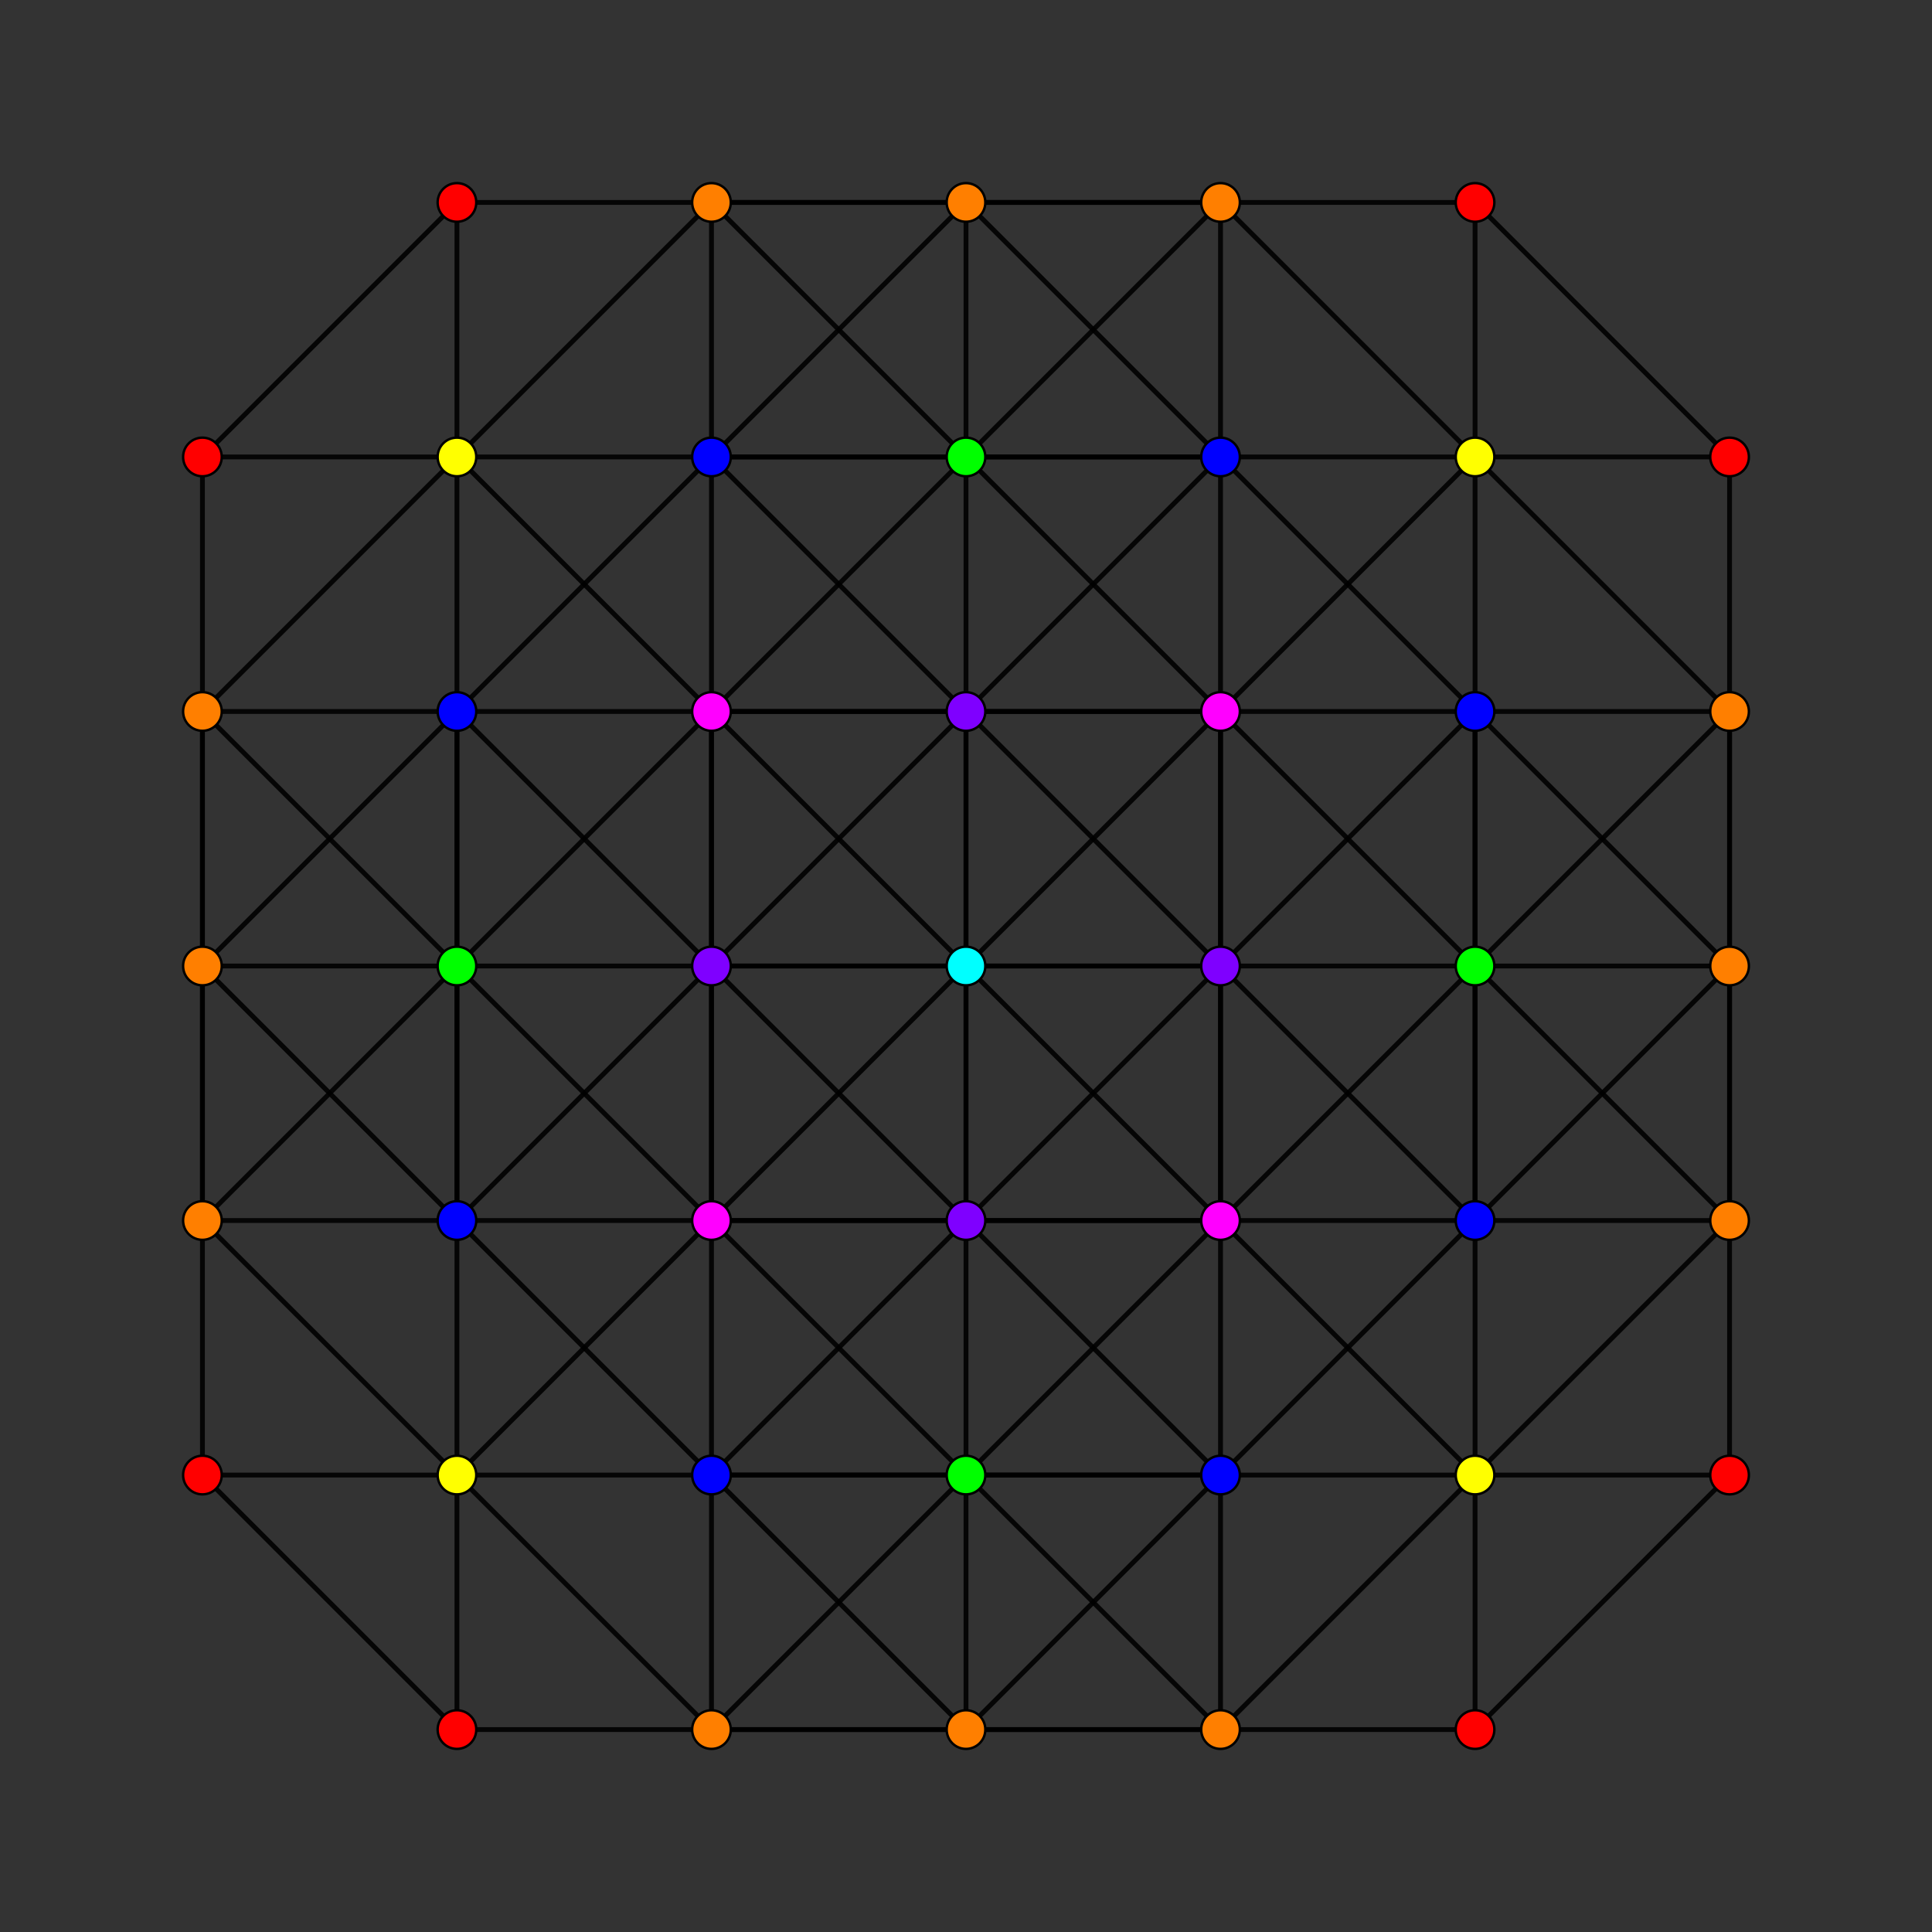 <?xml version="1.0" encoding="UTF-8" standalone="no"?>
<svg
xmlns="http://www.w3.org/2000/svg"
version="1.0"
width="1600" height="1600"
id="7-simplex_t035_A3.svg">
<rect width="100%" height="100%" fill="#333333" stroke="none"/>
<g style="stroke:#000000;stroke-width:4.0;stroke-opacity:0.90;">
<line x1="1010.786" y1="800.000" x2="1010.786" y2="800.000"/>
<line x1="1010.786" y1="800.000" x2="1010.786" y2="1010.786"/>
<line x1="1010.786" y1="800.000" x2="1221.572" y2="800.000"/>
<line x1="1010.786" y1="800.000" x2="1010.786" y2="589.214"/>
<line x1="1010.786" y1="800.000" x2="800.000" y2="1010.786"/>
<line x1="1010.786" y1="800.000" x2="589.214" y2="800.000"/>
<line x1="1010.786" y1="800.000" x2="800.000" y2="589.214"/>
<line x1="1010.786" y1="1010.786" x2="1010.786" y2="1010.786"/>
<line x1="1010.786" y1="1010.786" x2="1010.786" y2="1221.572"/>
<line x1="1010.786" y1="1010.786" x2="1221.572" y2="800.000"/>
<line x1="1010.786" y1="1010.786" x2="1221.572" y2="1010.786"/>
<line x1="1010.786" y1="1010.786" x2="1010.786" y2="589.214"/>
<line x1="1010.786" y1="1010.786" x2="800.000" y2="1221.572"/>
<line x1="1010.786" y1="1010.786" x2="589.214" y2="1010.786"/>
<line x1="1010.786" y1="1010.786" x2="800.000" y2="1010.786"/>
<line x1="1010.786" y1="1221.572" x2="1010.786" y2="1221.572"/>
<line x1="1010.786" y1="1221.572" x2="1221.572" y2="1221.572"/>
<line x1="1010.786" y1="1221.572" x2="800.000" y2="1432.358"/>
<line x1="1010.786" y1="1221.572" x2="589.214" y2="1221.572"/>
<line x1="1010.786" y1="1221.572" x2="800.000" y2="1221.572"/>
<line x1="1221.572" y1="800.000" x2="1221.572" y2="800.000"/>
<line x1="1221.572" y1="800.000" x2="1221.572" y2="1010.786"/>
<line x1="1221.572" y1="800.000" x2="1432.358" y2="800.000"/>
<line x1="1221.572" y1="800.000" x2="1010.786" y2="589.214"/>
<line x1="1221.572" y1="800.000" x2="1221.572" y2="589.214"/>
<line x1="1221.572" y1="1010.786" x2="1221.572" y2="1221.572"/>
<line x1="1221.572" y1="1010.786" x2="1432.358" y2="1010.786"/>
<line x1="1221.572" y1="1010.786" x2="1010.786" y2="800.000"/>
<line x1="1221.572" y1="1010.786" x2="1221.572" y2="589.214"/>
<line x1="1221.572" y1="1010.786" x2="1010.786" y2="1221.572"/>
<line x1="1221.572" y1="1221.572" x2="1221.572" y2="1221.572"/>
<line x1="1221.572" y1="1221.572" x2="1432.358" y2="1010.786"/>
<line x1="1221.572" y1="1221.572" x2="1432.358" y2="1221.572"/>
<line x1="1221.572" y1="1221.572" x2="1010.786" y2="1010.786"/>
<line x1="1221.572" y1="1221.572" x2="1010.786" y2="1432.358"/>
<line x1="1432.358" y1="800.000" x2="1432.358" y2="800.000"/>
<line x1="1432.358" y1="800.000" x2="1432.358" y2="1010.786"/>
<line x1="1432.358" y1="800.000" x2="1432.358" y2="589.214"/>
<line x1="1432.358" y1="800.000" x2="1221.572" y2="1010.786"/>
<line x1="1432.358" y1="800.000" x2="1221.572" y2="589.214"/>
<line x1="1432.358" y1="1010.786" x2="1432.358" y2="1010.786"/>
<line x1="1432.358" y1="1010.786" x2="1432.358" y2="1221.572"/>
<line x1="1432.358" y1="1010.786" x2="1432.358" y2="589.214"/>
<line x1="1432.358" y1="1221.572" x2="1432.358" y2="1221.572"/>
<line x1="1432.358" y1="1221.572" x2="1221.572" y2="1432.358"/>
<line x1="1010.786" y1="589.214" x2="1010.786" y2="589.214"/>
<line x1="1010.786" y1="589.214" x2="1221.572" y2="589.214"/>
<line x1="1010.786" y1="589.214" x2="1010.786" y2="378.428"/>
<line x1="1010.786" y1="589.214" x2="589.214" y2="589.214"/>
<line x1="1010.786" y1="589.214" x2="800.000" y2="378.428"/>
<line x1="1010.786" y1="589.214" x2="800.000" y2="589.214"/>
<line x1="1010.786" y1="800.000" x2="1221.572" y2="589.214"/>
<line x1="1010.786" y1="800.000" x2="800.000" y2="800.000"/>
<line x1="1221.572" y1="589.214" x2="1432.358" y2="589.214"/>
<line x1="1221.572" y1="589.214" x2="1221.572" y2="378.428"/>
<line x1="1221.572" y1="589.214" x2="1010.786" y2="378.428"/>
<line x1="1432.358" y1="589.214" x2="1432.358" y2="589.214"/>
<line x1="1432.358" y1="589.214" x2="1221.572" y2="378.428"/>
<line x1="1432.358" y1="589.214" x2="1432.358" y2="378.428"/>
<line x1="1432.358" y1="1010.786" x2="1221.572" y2="800.000"/>
<line x1="1010.786" y1="378.428" x2="1010.786" y2="378.428"/>
<line x1="1010.786" y1="378.428" x2="1221.572" y2="378.428"/>
<line x1="1010.786" y1="378.428" x2="589.214" y2="378.428"/>
<line x1="1010.786" y1="378.428" x2="800.000" y2="167.642"/>
<line x1="1010.786" y1="378.428" x2="800.000" y2="378.428"/>
<line x1="1010.786" y1="589.214" x2="1221.572" y2="378.428"/>
<line x1="1221.572" y1="378.428" x2="1221.572" y2="378.428"/>
<line x1="1221.572" y1="378.428" x2="1432.358" y2="378.428"/>
<line x1="1221.572" y1="378.428" x2="1010.786" y2="167.642"/>
<line x1="1221.572" y1="800.000" x2="1432.358" y2="589.214"/>
<line x1="1432.358" y1="378.428" x2="1432.358" y2="378.428"/>
<line x1="1432.358" y1="378.428" x2="1221.572" y2="167.642"/>
<line x1="800.000" y1="1010.786" x2="800.000" y2="1010.786"/>
<line x1="800.000" y1="1010.786" x2="800.000" y2="1221.572"/>
<line x1="800.000" y1="1010.786" x2="589.214" y2="800.000"/>
<line x1="800.000" y1="1010.786" x2="800.000" y2="589.214"/>
<line x1="800.000" y1="1010.786" x2="589.214" y2="1010.786"/>
<line x1="800.000" y1="1221.572" x2="800.000" y2="1221.572"/>
<line x1="800.000" y1="1221.572" x2="800.000" y2="1432.358"/>
<line x1="800.000" y1="1221.572" x2="589.214" y2="1010.786"/>
<line x1="800.000" y1="1221.572" x2="589.214" y2="1221.572"/>
<line x1="800.000" y1="1432.358" x2="800.000" y2="1432.358"/>
<line x1="800.000" y1="1432.358" x2="1010.786" y2="1432.358"/>
<line x1="800.000" y1="1432.358" x2="589.214" y2="1221.572"/>
<line x1="800.000" y1="1432.358" x2="589.214" y2="1432.358"/>
<line x1="1010.786" y1="1221.572" x2="1010.786" y2="1432.358"/>
<line x1="1010.786" y1="1221.572" x2="800.000" y2="1010.786"/>
<line x1="1010.786" y1="1432.358" x2="1010.786" y2="1432.358"/>
<line x1="1010.786" y1="1432.358" x2="1221.572" y2="1432.358"/>
<line x1="1010.786" y1="1432.358" x2="589.214" y2="1432.358"/>
<line x1="1221.572" y1="1010.786" x2="1221.572" y2="1010.786"/>
<line x1="1221.572" y1="1221.572" x2="1221.572" y2="1432.358"/>
<line x1="1221.572" y1="1432.358" x2="1221.572" y2="1432.358"/>
<line x1="589.214" y1="800.000" x2="589.214" y2="800.000"/>
<line x1="589.214" y1="800.000" x2="589.214" y2="1010.786"/>
<line x1="589.214" y1="800.000" x2="800.000" y2="589.214"/>
<line x1="589.214" y1="800.000" x2="589.214" y2="589.214"/>
<line x1="589.214" y1="800.000" x2="378.428" y2="800.000"/>
<line x1="589.214" y1="1010.786" x2="589.214" y2="1010.786"/>
<line x1="589.214" y1="1010.786" x2="589.214" y2="1221.572"/>
<line x1="589.214" y1="1010.786" x2="589.214" y2="589.214"/>
<line x1="589.214" y1="1010.786" x2="378.428" y2="800.000"/>
<line x1="589.214" y1="1010.786" x2="378.428" y2="1010.786"/>
<line x1="589.214" y1="1221.572" x2="589.214" y2="1221.572"/>
<line x1="589.214" y1="1221.572" x2="378.428" y2="1221.572"/>
<line x1="800.000" y1="589.214" x2="800.000" y2="589.214"/>
<line x1="800.000" y1="589.214" x2="800.000" y2="378.428"/>
<line x1="800.000" y1="589.214" x2="589.214" y2="589.214"/>
<line x1="800.000" y1="1010.786" x2="800.000" y2="800.000"/>
<line x1="1010.786" y1="1010.786" x2="800.000" y2="800.000"/>
<line x1="1221.572" y1="589.214" x2="1221.572" y2="589.214"/>
<line x1="589.214" y1="589.214" x2="589.214" y2="589.214"/>
<line x1="589.214" y1="589.214" x2="800.000" y2="378.428"/>
<line x1="589.214" y1="589.214" x2="589.214" y2="378.428"/>
<line x1="589.214" y1="589.214" x2="378.428" y2="800.000"/>
<line x1="589.214" y1="589.214" x2="378.428" y2="589.214"/>
<line x1="589.214" y1="800.000" x2="800.000" y2="800.000"/>
<line x1="589.214" y1="800.000" x2="378.428" y2="1010.786"/>
<line x1="589.214" y1="800.000" x2="378.428" y2="589.214"/>
<line x1="589.214" y1="1010.786" x2="378.428" y2="1221.572"/>
<line x1="800.000" y1="378.428" x2="800.000" y2="378.428"/>
<line x1="800.000" y1="378.428" x2="800.000" y2="167.642"/>
<line x1="800.000" y1="378.428" x2="589.214" y2="378.428"/>
<line x1="800.000" y1="589.214" x2="800.000" y2="800.000"/>
<line x1="800.000" y1="800.000" x2="800.000" y2="800.000"/>
<line x1="800.000" y1="800.000" x2="1010.786" y2="589.214"/>
<line x1="800.000" y1="800.000" x2="589.214" y2="1010.786"/>
<line x1="800.000" y1="800.000" x2="589.214" y2="589.214"/>
<line x1="800.000" y1="1010.786" x2="589.214" y2="1221.572"/>
<line x1="1010.786" y1="378.428" x2="1010.786" y2="167.642"/>
<line x1="1010.786" y1="378.428" x2="800.000" y2="589.214"/>
<line x1="1221.572" y1="378.428" x2="1221.572" y2="167.642"/>
<line x1="589.214" y1="378.428" x2="589.214" y2="378.428"/>
<line x1="589.214" y1="378.428" x2="800.000" y2="167.642"/>
<line x1="589.214" y1="378.428" x2="378.428" y2="378.428"/>
<line x1="589.214" y1="589.214" x2="378.428" y2="378.428"/>
<line x1="800.000" y1="167.642" x2="800.000" y2="167.642"/>
<line x1="800.000" y1="167.642" x2="1010.786" y2="167.642"/>
<line x1="800.000" y1="167.642" x2="589.214" y2="167.642"/>
<line x1="800.000" y1="589.214" x2="589.214" y2="378.428"/>
<line x1="1010.786" y1="167.642" x2="1010.786" y2="167.642"/>
<line x1="1010.786" y1="167.642" x2="1221.572" y2="167.642"/>
<line x1="1010.786" y1="167.642" x2="589.214" y2="167.642"/>
<line x1="1221.572" y1="167.642" x2="1221.572" y2="167.642"/>
<line x1="589.214" y1="1221.572" x2="589.214" y2="1432.358"/>
<line x1="589.214" y1="1221.572" x2="378.428" y2="1010.786"/>
<line x1="589.214" y1="1432.358" x2="589.214" y2="1432.358"/>
<line x1="589.214" y1="1432.358" x2="378.428" y2="1221.572"/>
<line x1="589.214" y1="1432.358" x2="378.428" y2="1432.358"/>
<line x1="1010.786" y1="1432.358" x2="800.000" y2="1221.572"/>
<line x1="378.428" y1="800.000" x2="378.428" y2="800.000"/>
<line x1="378.428" y1="800.000" x2="378.428" y2="1010.786"/>
<line x1="378.428" y1="800.000" x2="378.428" y2="589.214"/>
<line x1="378.428" y1="800.000" x2="167.642" y2="800.000"/>
<line x1="378.428" y1="1010.786" x2="378.428" y2="1221.572"/>
<line x1="378.428" y1="1010.786" x2="378.428" y2="589.214"/>
<line x1="378.428" y1="1010.786" x2="167.642" y2="1010.786"/>
<line x1="378.428" y1="1221.572" x2="378.428" y2="1221.572"/>
<line x1="378.428" y1="1221.572" x2="167.642" y2="1010.786"/>
<line x1="378.428" y1="1221.572" x2="167.642" y2="1221.572"/>
<line x1="378.428" y1="589.214" x2="589.214" y2="378.428"/>
<line x1="378.428" y1="589.214" x2="378.428" y2="378.428"/>
<line x1="378.428" y1="589.214" x2="167.642" y2="589.214"/>
<line x1="378.428" y1="1010.786" x2="167.642" y2="800.000"/>
<line x1="589.214" y1="378.428" x2="589.214" y2="167.642"/>
<line x1="378.428" y1="378.428" x2="378.428" y2="378.428"/>
<line x1="378.428" y1="378.428" x2="589.214" y2="167.642"/>
<line x1="378.428" y1="378.428" x2="167.642" y2="589.214"/>
<line x1="378.428" y1="378.428" x2="167.642" y2="378.428"/>
<line x1="378.428" y1="589.214" x2="167.642" y2="800.000"/>
<line x1="378.428" y1="800.000" x2="167.642" y2="1010.786"/>
<line x1="378.428" y1="800.000" x2="167.642" y2="589.214"/>
<line x1="589.214" y1="167.642" x2="589.214" y2="167.642"/>
<line x1="589.214" y1="167.642" x2="378.428" y2="167.642"/>
<line x1="1010.786" y1="167.642" x2="800.000" y2="378.428"/>
<line x1="378.428" y1="1010.786" x2="378.428" y2="1010.786"/>
<line x1="378.428" y1="1221.572" x2="378.428" y2="1432.358"/>
<line x1="378.428" y1="1432.358" x2="378.428" y2="1432.358"/>
<line x1="378.428" y1="1432.358" x2="167.642" y2="1221.572"/>
<line x1="589.214" y1="1432.358" x2="800.000" y2="1221.572"/>
<line x1="167.642" y1="800.000" x2="167.642" y2="800.000"/>
<line x1="167.642" y1="800.000" x2="167.642" y2="1010.786"/>
<line x1="167.642" y1="800.000" x2="167.642" y2="589.214"/>
<line x1="167.642" y1="1010.786" x2="167.642" y2="1010.786"/>
<line x1="167.642" y1="1010.786" x2="167.642" y2="1221.572"/>
<line x1="167.642" y1="1010.786" x2="167.642" y2="589.214"/>
<line x1="167.642" y1="1221.572" x2="167.642" y2="1221.572"/>
<line x1="378.428" y1="589.214" x2="378.428" y2="589.214"/>
<line x1="167.642" y1="589.214" x2="167.642" y2="589.214"/>
<line x1="167.642" y1="589.214" x2="167.642" y2="378.428"/>
<line x1="378.428" y1="378.428" x2="378.428" y2="167.642"/>
<line x1="800.000" y1="378.428" x2="589.214" y2="167.642"/>
<line x1="167.642" y1="378.428" x2="167.642" y2="378.428"/>
<line x1="167.642" y1="378.428" x2="378.428" y2="167.642"/>
<line x1="378.428" y1="167.642" x2="378.428" y2="167.642"/>
</g>
<g style="stroke:#000000;stroke-width:2.0;fill:#ff0000">
<circle cx="1432.358" cy="1221.572" r="16.0"/>
<circle cx="1432.358" cy="378.428" r="16.0"/>
<circle cx="1221.572" cy="1432.358" r="16.0"/>
<circle cx="1221.572" cy="167.642" r="16.0"/>
<circle cx="378.428" cy="1432.358" r="16.0"/>
<circle cx="167.642" cy="1221.572" r="16.0"/>
<circle cx="167.642" cy="378.428" r="16.0"/>
<circle cx="378.428" cy="167.642" r="16.0"/>
</g>
<g style="stroke:#000000;stroke-width:2.0;fill:#ff7f00">
<circle cx="1432.358" cy="800.000" r="16.0"/>
<circle cx="1432.358" cy="1010.786" r="16.0"/>
<circle cx="1432.358" cy="589.214" r="16.0"/>
<circle cx="800.000" cy="1432.358" r="16.0"/>
<circle cx="1010.786" cy="1432.358" r="16.0"/>
<circle cx="800.000" cy="167.642" r="16.0"/>
<circle cx="1010.786" cy="167.642" r="16.0"/>
<circle cx="589.214" cy="1432.358" r="16.0"/>
<circle cx="589.214" cy="167.642" r="16.0"/>
<circle cx="167.642" cy="800.000" r="16.0"/>
<circle cx="167.642" cy="1010.786" r="16.0"/>
<circle cx="167.642" cy="589.214" r="16.0"/>
</g>
<g style="stroke:#000000;stroke-width:2.0;fill:#ffff00">
<circle cx="1221.572" cy="1221.572" r="16.0"/>
<circle cx="1221.572" cy="378.428" r="16.0"/>
<circle cx="378.428" cy="1221.572" r="16.0"/>
<circle cx="378.428" cy="378.428" r="16.0"/>
</g>
<g style="stroke:#000000;stroke-width:2.0;fill:#00ff00">
<circle cx="1221.572" cy="800.000" r="16.0"/>
<circle cx="800.000" cy="1221.572" r="16.0"/>
<circle cx="800.000" cy="378.428" r="16.0"/>
<circle cx="378.428" cy="800.000" r="16.0"/>
</g>
<g style="stroke:#000000;stroke-width:2.0;fill:#00ffff">
<circle cx="800.000" cy="800.000" r="16.0"/>
</g>
<g style="stroke:#000000;stroke-width:2.0;fill:#0000ff">
<circle cx="1010.786" cy="1221.572" r="16.0"/>
<circle cx="1221.572" cy="1010.786" r="16.0"/>
<circle cx="1221.572" cy="589.214" r="16.0"/>
<circle cx="1010.786" cy="378.428" r="16.0"/>
<circle cx="589.214" cy="1221.572" r="16.0"/>
<circle cx="589.214" cy="378.428" r="16.0"/>
<circle cx="378.428" cy="1010.786" r="16.0"/>
<circle cx="378.428" cy="589.214" r="16.0"/>
</g>
<g style="stroke:#000000;stroke-width:2.0;fill:#7f00ff">
<circle cx="1010.786" cy="800.000" r="16.0"/>
<circle cx="800.000" cy="1010.786" r="16.0"/>
<circle cx="589.214" cy="800.000" r="16.0"/>
<circle cx="800.000" cy="589.214" r="16.0"/>
</g>
<g style="stroke:#000000;stroke-width:2.0;fill:#ff00ff">
<circle cx="1010.786" cy="1010.786" r="16.0"/>
<circle cx="1010.786" cy="589.214" r="16.0"/>
<circle cx="589.214" cy="1010.786" r="16.0"/>
<circle cx="589.214" cy="589.214" r="16.0"/>
</g>
</svg>
